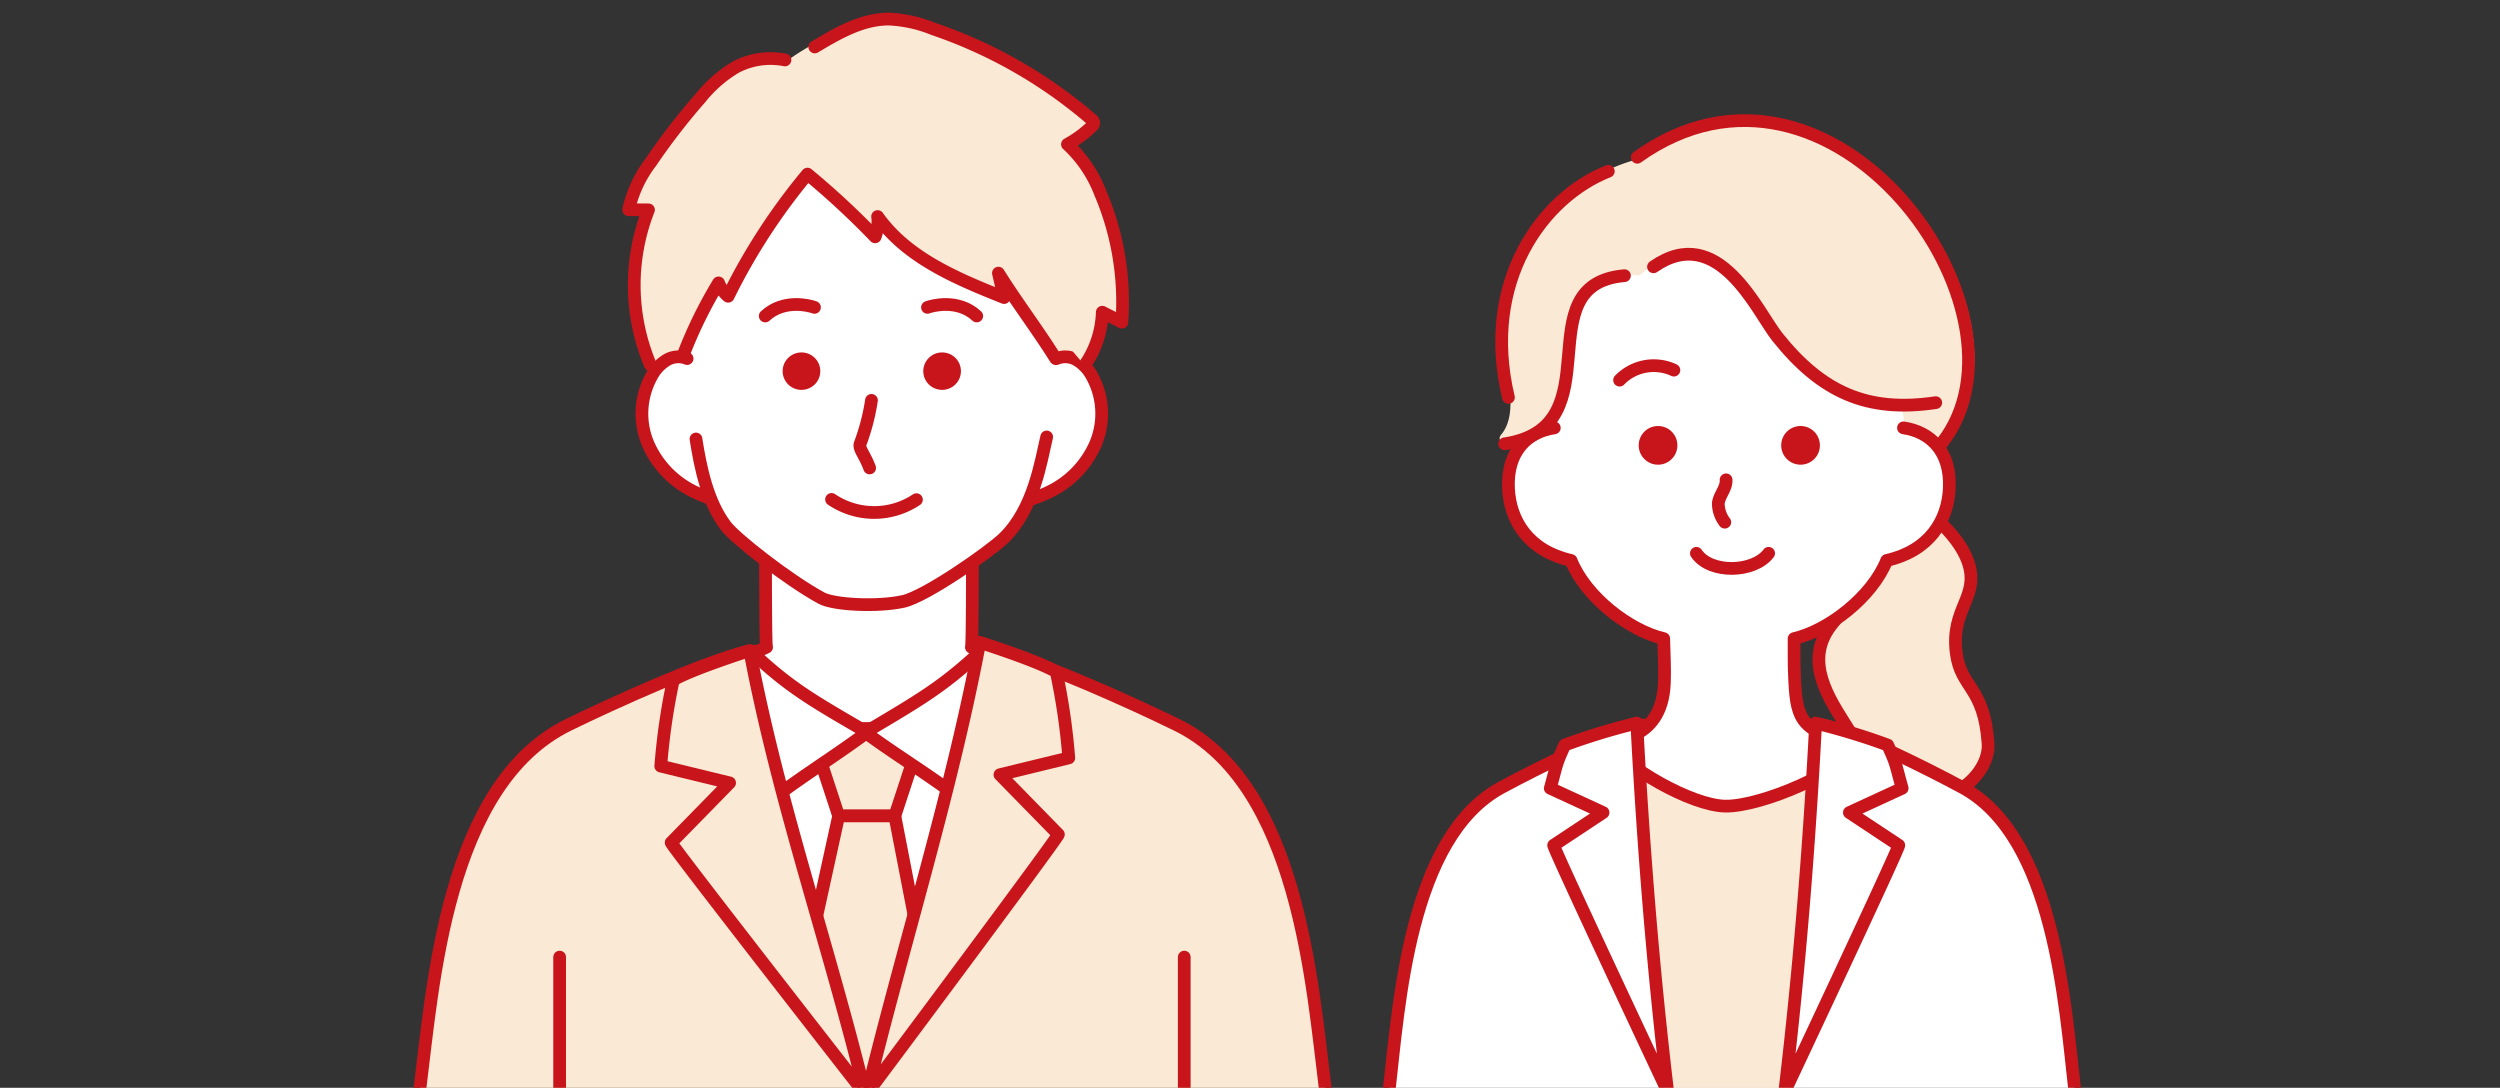 <svg xmlns="http://www.w3.org/2000/svg" xmlns:xlink="http://www.w3.org/1999/xlink" width="393" height="171" viewBox="0 0 393 171">
  <rect x="0" y="0" width="393" height="171" fill="#333333" stroke="none"/>
  <defs>
    <clipPath id="clip-path">
      <rect id="長方形_365" data-name="長方形 365" width="317" height="170" transform="translate(88 60)" fill="#fff" stroke="#707070" stroke-width="1"/>
    </clipPath>
  </defs>
  <g id="figure_data08" transform="translate(-2574 -1234)">
    <rect id="長方形_344" data-name="長方形 344" width="393" height="170" transform="translate(2574 1234)" fill="none"/>
    <g id="マスクグループ_9" data-name="マスクグループ 9" transform="translate(2524 1175)" clip-path="url(#clip-path)">
      <g id="グループ_398" data-name="グループ 398" transform="translate(-85 2)">
        <g id="グループ_396" data-name="グループ 396" transform="translate(-645.037 -84.318)">
          <path id="パス_281" data-name="パス 281" d="M988.382,449.785c-2.079-16.358-4.189-47.951-23.395-57.319-7.233-3.528-21.048-9.789-28.306-11.6l-39.136.047c-7.307,1.871-20.945,8.055-28.114,11.551-19.206,9.368-21.316,40.961-23.395,57.319" transform="translate(0 -137.222)" fill="#fae9d4" stroke="#c8151c" stroke-linecap="round" stroke-linejoin="round" stroke-width="2"/>
          <line id="線_25" data-name="線 25" y2="20.48" transform="translate(868.012 291.773)" fill="none" stroke="#c8151c" stroke-linecap="round" stroke-linejoin="round" stroke-width="2"/>
          <line id="線_26" data-name="線 26" y2="20.48" transform="translate(966.201 291.773)" fill="none" stroke="#c8151c" stroke-linecap="round" stroke-linejoin="round" stroke-width="2"/>
          <path id="パス_282" data-name="パス 282" d="M989.563,245.186c15.016-3.907,13.94-24.185,3.7-21.567.063-2.565,1.4-3.689-3.261-11.265-2.184-3.553,2.059-8.729-1.54-11.047-9.666-6.226-8.758-10.25-9.5-10.661-10.027-5.509-26.511,1.627-35.724,2.4-9.668.816-4.988,19.029-4.964,20.15.023,1.06-1.452,2.193-2.215,9.937-.964.186-7.973-1.6-7.484,11.33.192,5.094,4.741,9.232,10.6,10.517a24.124,24.124,0,0,0,8.674,10.332c.021.115.032,6.767.038,13.488a70.363,70.363,0,0,0-11.051,3.773c3.432,2.677,14.248,11.041,26.2,11.793a21.828,21.828,0,0,0,2.53,0c8.67-.8,21.727-8.3,26.2-11.793a70.6,70.6,0,0,0-11.213-3.815c.019-6.744.056-13.438.13-13.657A22.327,22.327,0,0,0,989.563,245.186Z" transform="translate(-47.66 -25.674)" fill="#fff"/>
          <path id="パス_283" data-name="パス 283" d="M992.44,347.681s0,13.213-.162,13.043c3.632,1.456,6.466,2.26,11.372,4.466-7.616,5.941-16.564,10.3-26.2,11.185a17.016,17.016,0,0,1-2.53,0c-9.625-1.035-18.18-5.447-25.8-11.387,3.764-1.673,6.611-2.123,10.964-4.263-.162.17-.162-13.55-.162-13.55" transform="translate(-59.542 -117.676)" fill="none" stroke="#c8151c" stroke-linecap="round" stroke-linejoin="round" stroke-width="2"/>
          <path id="パス_284" data-name="パス 284" d="M988.456,466.49l-16.981-56.632,34.081-.266-16.881,57.036" transform="translate(-72.455 -153.884)" fill="#fff" stroke="#c8151c" stroke-linecap="round" stroke-linejoin="round" stroke-width="2"/>
          <path id="パス_285" data-name="パス 285" d="M1002.594,410.618l-7.142,5.135,2.728,8.309h8.828l2.728-8.309Z" transform="translate(-86.304 -154.479)" fill="#fae9d4" stroke="#c8151c" stroke-linecap="round" stroke-linejoin="round" stroke-width="2"/>
          <path id="パス_286" data-name="パス 286" d="M1000.865,486.365l-8.29-25.75,3.943-17.98h8.828l3.393,17.514-7.845,26.216" transform="translate(-84.642 -173.052)" fill="#fae9d4" stroke="#c8151c" stroke-linecap="round" stroke-linejoin="round" stroke-width="2"/>
          <path id="パス_287" data-name="パス 287" d="M1029.747,381.441a35.7,35.7,0,0,1,9.046,2.678,134.243,134.243,0,0,1-10.775,21.273c-5.959-4.579-10.4-7.146-16.247-11.39C1020.349,388.916,1023.937,386.841,1029.747,381.441Z" transform="translate(-95.73 -137.554)" fill="#fff" stroke="#c8151c" stroke-linecap="round" stroke-linejoin="round" stroke-width="2"/>
          <path id="パス_288" data-name="パス 288" d="M958.166,382.26a36.973,36.973,0,0,0-9.11,2.854,127.592,127.592,0,0,0,10.284,21.068c6.066-4.7,10.572-7.35,16.515-11.709C967.392,389.553,963.852,387.548,958.166,382.26Z" transform="translate(-59.505 -138.029)" fill="#fff" stroke="#c8151c" stroke-linecap="round" stroke-linejoin="round" stroke-width="2"/>
          <path id="パス_289" data-name="パス 289" d="M1012.452,448.564c5.708-23.432,13.244-47.161,17.731-70.917,3.539,1.152,9.644,3.239,12.013,4.626a101.237,101.237,0,0,1,1.975,13.541l-10.82,2.638,9.183,9.384C1042.734,408.046,1012.452,448.564,1012.452,448.564Z" transform="translate(-96.123 -135.353)" fill="#fae9d4" stroke="#c8151c" stroke-linecap="round" stroke-linejoin="round" stroke-width="2"/>
          <path id="パス_290" data-name="パス 290" d="M967.844,450.451c-5.709-23.432-13.667-45.98-18.153-69.736-3.539,1.152-9.644,3.239-12.014,4.626a101.235,101.235,0,0,0-1.975,13.542l10.82,2.637-9.183,9.384C937.139,411.114,967.844,450.451,967.844,450.451Z" transform="translate(-51.792 -137.133)" fill="#fae9d4" stroke="#c8151c" stroke-linecap="round" stroke-linejoin="round" stroke-width="2"/>
          <path id="パス_291" data-name="パス 291" d="M995.082,198.754a15.463,15.463,0,0,0,2.779-8.356l3.075,1.561a43.625,43.625,0,0,0-3.368-20.266,20.325,20.325,0,0,0-5.184-7.687,17.82,17.82,0,0,0,3.794-2.779.837.837,0,0,0,.343-.628.847.847,0,0,0-.338-.5,75.169,75.169,0,0,0-24.846-14.223,21.038,21.038,0,0,0-7.047-1.559c-4.2,0-11.094,3.105-15.432,6.168-3.219-.768-6.595.508-9.381,2.283-7.216,4.6-11.724,12.3-15.96,19.708-.323.565-.593,1.4-.052,1.763a1.337,1.337,0,0,0,.751.151,11.208,11.208,0,0,1,2.875.276,25.662,25.662,0,0,0,.1,25.088,5.235,5.235,0,0,1,5-3.1,68.822,68.822,0,0,1,5.063-10.852,4.174,4.174,0,0,0,1.924,2.025c2.8-7.118,7.476-13.326,12.248-19.539a140.546,140.546,0,0,1,11.15,10.769,9.073,9.073,0,0,1,.263-3.7c4.461,6.988,12.7,10.567,20.688,12.762,2.028,3.074,4.759,6.424,6.555,9.637C991.477,196.726,994.359,197.092,995.082,198.754Z" transform="translate(-44.545)" fill="#fae9d4"/>
          <path id="パス_292" data-name="パス 292" d="M948.8,301.071c.711,4.551,1.809,9.887,4.693,13.682,1.435,1.888,9.6,8.376,15.031,11.336,1.919,1.046,8.773,1.423,12.863.519,3.6-.8,13.677-7.9,15.775-9.925,4.789-4.616,5.878-12.236,6.768-15.931" transform="translate(-59.355 -90.746)" fill="none" stroke="#c8151c" stroke-linecap="round" stroke-linejoin="round" stroke-width="2"/>
          <path id="パス_293" data-name="パス 293" d="M935.8,271.026a3.6,3.6,0,0,0-3.22.239,6.471,6.471,0,0,0-2.284,2.391,12.2,12.2,0,0,0-.691,10.639,15.005,15.005,0,0,0,7.522,7.776c.753.358,1.532.66,2.31.962" transform="translate(-47.752 -73.342)" fill="none" stroke="#c8151c" stroke-linecap="round" stroke-linejoin="round" stroke-width="2"/>
          <path id="パス_294" data-name="パス 294" d="M1078.017,271.026a3.6,3.6,0,0,1,3.219.239,6.473,6.473,0,0,1,2.284,2.391,12.2,12.2,0,0,1,.691,10.639,15.005,15.005,0,0,1-7.521,7.776c-.754.358-1.532.66-2.311.962" transform="translate(-131.893 -73.342)" fill="none" stroke="#c8151c" stroke-linecap="round" stroke-linejoin="round" stroke-width="2"/>
          <path id="パス_295" data-name="パス 295" d="M948.323,159.309a11.7,11.7,0,0,0-7.758,1.148,20.762,20.762,0,0,0-5.55,4.861,102.392,102.392,0,0,0-7.785,10.08,19,19,0,0,0-3.473,7.457l3.114.02a32.367,32.367,0,0,0,.285,24.349" transform="translate(-44.892 -8.567)" fill="none" stroke="#c8151c" stroke-linecap="round" stroke-linejoin="round" stroke-width="2"/>
          <path id="パス_296" data-name="パス 296" d="M993.019,148.7c3.6-2.155,7.426-4.378,11.625-4.383a21.038,21.038,0,0,1,7.047,1.559,75.169,75.169,0,0,1,24.846,14.223.847.847,0,0,1,.338.5.837.837,0,0,1-.343.628,17.819,17.819,0,0,1-3.794,2.779,20.323,20.323,0,0,1,5.184,7.687,43.625,43.625,0,0,1,3.368,20.266l-3.075-1.561a15.462,15.462,0,0,1-2.779,8.356" transform="translate(-84.898)" fill="#fae9d4" stroke="#c8151c" stroke-linecap="round" stroke-linejoin="round" stroke-width="2"/>
          <path id="パス_297" data-name="パス 297" d="M1002.607,231.341c-2.724-4.37-6.263-9.045-8.986-13.415l.887,3.837c-7.426-2.957-15.27-6.232-19.878-12.734a6.661,6.661,0,0,1-.392,3.191,126.086,126.086,0,0,0-10.635-9.859,96.611,96.611,0,0,0-12.471,19.2,5.152,5.152,0,0,1-1.505-2.1,70.6,70.6,0,0,0-5.547,11.324" transform="translate(-56.631 -33.671)" fill="none" stroke="#c8151c" stroke-linecap="round" stroke-linejoin="round" stroke-width="2"/>
          <path id="パス_298" data-name="パス 298" d="M974.574,252.974c2.935-2.729,6.99-1.641,7.744-1.355" transform="translate(-74.244 -61.981)" fill="none" stroke="#c8151c" stroke-linecap="round" stroke-linejoin="round" stroke-width="2"/>
          <path id="パス_299" data-name="パス 299" d="M1042.706,252.974c-2.935-2.729-6.99-1.641-7.744-1.355" transform="translate(-109.125 -61.981)" fill="none" stroke="#c8151c" stroke-linecap="round" stroke-linejoin="round" stroke-width="2"/>
          <path id="パス_300" data-name="パス 300" d="M1011.624,287.065a33.868,33.868,0,0,1-1.789,6.858c-.236.757.821,1.859,1.5,3.763" transform="translate(-94.592 -82.807)" fill="none" stroke="#c8151c" stroke-linecap="round" stroke-linejoin="round" stroke-width="2"/>
          <path id="パス_301" data-name="パス 301" d="M999.263,324.146a11.955,11.955,0,0,0,13.342.037" transform="translate(-88.505 -104.318)" fill="none" stroke="#c8151c" stroke-linecap="round" stroke-linejoin="round" stroke-width="2"/>
          <ellipse id="楕円形_126" data-name="楕円形 126" cx="2.961" cy="2.944" rx="2.961" ry="2.944" transform="translate(925.176 196.719)" fill="#c8151c"/>
          <ellipse id="楕円形_127" data-name="楕円形 127" cx="2.961" cy="2.944" rx="2.961" ry="2.944" transform="translate(903.067 196.719)" fill="#c8151c"/>
        </g>
        <g id="グループ_397" data-name="グループ 397" transform="translate(-834.657 -99.552)">
          <path id="パス_302" data-name="パス 302" d="M1376.445,349.146c-.624-9.037-4.29-8.581-5.006-14.257-.878-6.951,3.6-8.682,1.954-13.993-.99-3.2-4.608-8.5-17.506-15.51,3.744,6.577,1.185,18.944-3.729,24.7-9.164,10.732,12.7,22.2,1.39,25.341C1367.63,362.981,1376.839,354.847,1376.445,349.146Z" transform="translate(-94.266 -75.72)" fill="#fae9d4" stroke="#c8151c" stroke-linecap="round" stroke-linejoin="round" stroke-width="2"/>
          <path id="パス_303" data-name="パス 303" d="M1295.835,460.956c-1.575-13.671-3.174-40.075-17.723-47.9-5.591-3.008-16.376-8.4-21.775-9.784H1227.5c-5.4,1.386-16.184,6.775-21.775,9.784-14.549,7.829-16.148,34.233-17.723,47.9" transform="translate(0 -132.731)" fill="#fff" stroke="#c8151c" stroke-linecap="round" stroke-linejoin="round" stroke-width="2"/>
          <path id="パス_304" data-name="パス 304" d="M1285.828,469.469c-1.9-17.141-4.351-33.687-4.882-51.38,5.753-.119,18.638-.637,29.9.94-1.457,8.249-.013,21.914-6.648,50.783" transform="translate(-54.134 -141.26)" fill="#fae9d4"/>
          <path id="パス_305" data-name="パス 305" d="M1296.528,252.922c2.027.143,6.029,3.244,5.74,9.134-.245,5-3.089,9.757-9.834,11.291-2.313,5.778-9.215,11.052-14.561,12.287,0,2.388.093,4.024.1,6.7.016,8.376,8.5,8.71,12.139,10.532-4.028,3.711-17.24,9.834-22.864,9.729-5.325-.1-16.167-6.079-19.162-10.32,0,0,9.163-2.318,9.188-6.6.014-2.235.174-7.556.1-10.038-5.346-1.235-12.248-6.509-14.561-12.287-6.745-1.533-9.589-6.289-9.834-11.291-.289-5.89,2.177-8.933,6.527-9.963.377-.657,2.984-5.676,2.68-9.789-.56-7.555,1.963-12.81,10.38-16.09,21.814-8.5,17.436,20.216,43.5,23.056C1298.121,249.494,1296.528,252.922,1296.528,252.922Z" transform="translate(-26.181 -28.694)" fill="#fff"/>
          <path id="パス_306" data-name="パス 306" d="M1302.135,222.217c10.638-19.86-20.085-62.771-50.86-40.672a.885.885,0,0,1-.289.137,27.777,27.777,0,0,0-16.313,12.454,30.829,30.829,0,0,0-3.89,20.406c.44,2.873,1.431,7.607-.86,10.314-.583.689-.072,1.413.809,1.22a12.515,12.515,0,0,0,8.638-7.04c1.112-2.737,1.132-5.772,1.4-8.714s.9-6.035,2.907-8.2a7.882,7.882,0,0,1,7.4-2.277.957.957,0,0,0,.846-.219,10.785,10.785,0,0,1,14.229.281,23.058,23.058,0,0,1,3.209,4.453,43.975,43.975,0,0,0,9.667,11.628c3.748,2.974,8.433,4.978,13.084,4.817a.936.936,0,0,1,.956.788l.272,1.682a.942.942,0,0,0,.608.731,24.036,24.036,0,0,1,4.7,2.354.939.939,0,0,0,1.26-.245A27.156,27.156,0,0,0,1302.135,222.217Z" transform="translate(-24.271)" fill="#fae9d4"/>
          <path id="パス_307" data-name="パス 307" d="M1295.073,291.363c4.189.618,7.49,3.661,7.2,9.551-.245,5-3.089,9.757-9.834,11.29-2.313,5.778-9.215,11.052-14.561,12.287,0,2.388-.036,4.028.1,6.7.315,6.294,1.175,8.28,10.469,9.7-2.654,4.463-15.779,10.043-21.4,9.938-5.325-.1-15.833-6.129-18.829-10.37,0,0,8.931.854,9.273-9.056.077-2.234-.035-4.424-.111-6.906-5.346-1.235-12.248-6.509-14.561-12.287-6.745-1.533-9.589-6.289-9.834-11.29-.289-5.89,3.012-8.933,7.2-9.551" transform="translate(-26.189 -67.553)" fill="none" stroke="#c8151c" stroke-linecap="round" stroke-linejoin="round" stroke-width="2"/>
          <path id="パス_308" data-name="パス 308" d="M1337.018,460.422c2.294-19.272,3.842-38.516,4.851-57.9a103.348,103.348,0,0,1,11.326,3.447c1.428,3.154,1.129,2.663,2.273,6.792l-8.293,3.822,7.76,5.14C1355.169,421.869,1337.018,460.422,1337.018,460.422Z" transform="translate(-86.792 -132.297)" fill="#fff" stroke="#c8151c" stroke-linecap="round" stroke-linejoin="round" stroke-width="2"/>
          <path id="パス_309" data-name="パス 309" d="M1267.184,460.422c-2.294-19.272-3.842-38.516-4.851-57.9a103.4,103.4,0,0,0-11.326,3.447c-1.428,3.154-1.129,2.663-2.272,6.792l8.293,3.822-7.76,5.14C1249.033,421.869,1267.184,460.422,1267.184,460.422Z" transform="translate(-35.373 -132.297)" fill="#fff" stroke="#c8151c" stroke-linecap="round" stroke-linejoin="round" stroke-width="2"/>
          <path id="パス_310" data-name="パス 310" d="M1287.592,227.974c10.224-7.148,16.309,7.059,19.467,11.021,6.942,8.712,14.142,11.935,24.9,10.333" transform="translate(-58.005 -29.479)" fill="none" stroke="#c8151c" stroke-linecap="round" stroke-linejoin="round" stroke-width="2"/>
          <path id="パス_311" data-name="パス 311" d="M1250.388,234.071c-15.939,1.375-1.294,23.784-18.834,26.43" transform="translate(-25.366 -34.184)" fill="none" stroke="#c8151c" stroke-linecap="round" stroke-linejoin="round" stroke-width="2"/>
          <path id="パス_312" data-name="パス 312" d="M1247.195,194.774c-10.2,4.012-20.078,17.176-15.7,35.546" transform="translate(-24.711 -11.296)" fill="none" stroke="#c8151c" stroke-linecap="round" stroke-linejoin="round" stroke-width="2"/>
          <path id="パス_313" data-name="パス 313" d="M1281.486,181.458c30.653-21.952,63.954,24.436,47.9,44.909" transform="translate(-54.448 -0.183)" fill="none" stroke="#c8151c" stroke-linecap="round" stroke-linejoin="round" stroke-width="2"/>
          <path id="パス_314" data-name="パス 314" d="M1313.192,310.931c.092,1.309-1.083,2.4-1.224,3.7a4.909,4.909,0,0,0,1.019,2.96" transform="translate(-72.194 -78.95)" fill="none" stroke="#c8151c" stroke-linecap="round" stroke-linejoin="round" stroke-width="2"/>
          <path id="パス_315" data-name="パス 315" d="M1303.74,338.59c2.193,3.269,9.061,3.074,11.357,0" transform="translate(-67.41 -95.059)" fill="none" stroke="#c8151c" stroke-linecap="round" stroke-linejoin="round" stroke-width="2"/>
          <circle id="楕円形_128" data-name="楕円形 128" cx="3.042" cy="3.042" r="3.042" transform="translate(1249.662 223.52)" fill="#c8151c"/>
          <circle id="楕円形_129" data-name="楕円形 129" cx="3.042" cy="3.042" r="3.042" transform="translate(1227.26 223.52)" fill="#c8151c"/>
          <path id="パス_316" data-name="パス 316" d="M191.358,697.648a7.477,7.477,0,0,0-8.538,1.573" transform="translate(1041.434 -482.91)" fill="none" stroke="#c8151c" stroke-linecap="round" stroke-linejoin="round" stroke-width="2"/>
        </g>
      </g>
    </g>
  </g>
</svg>

